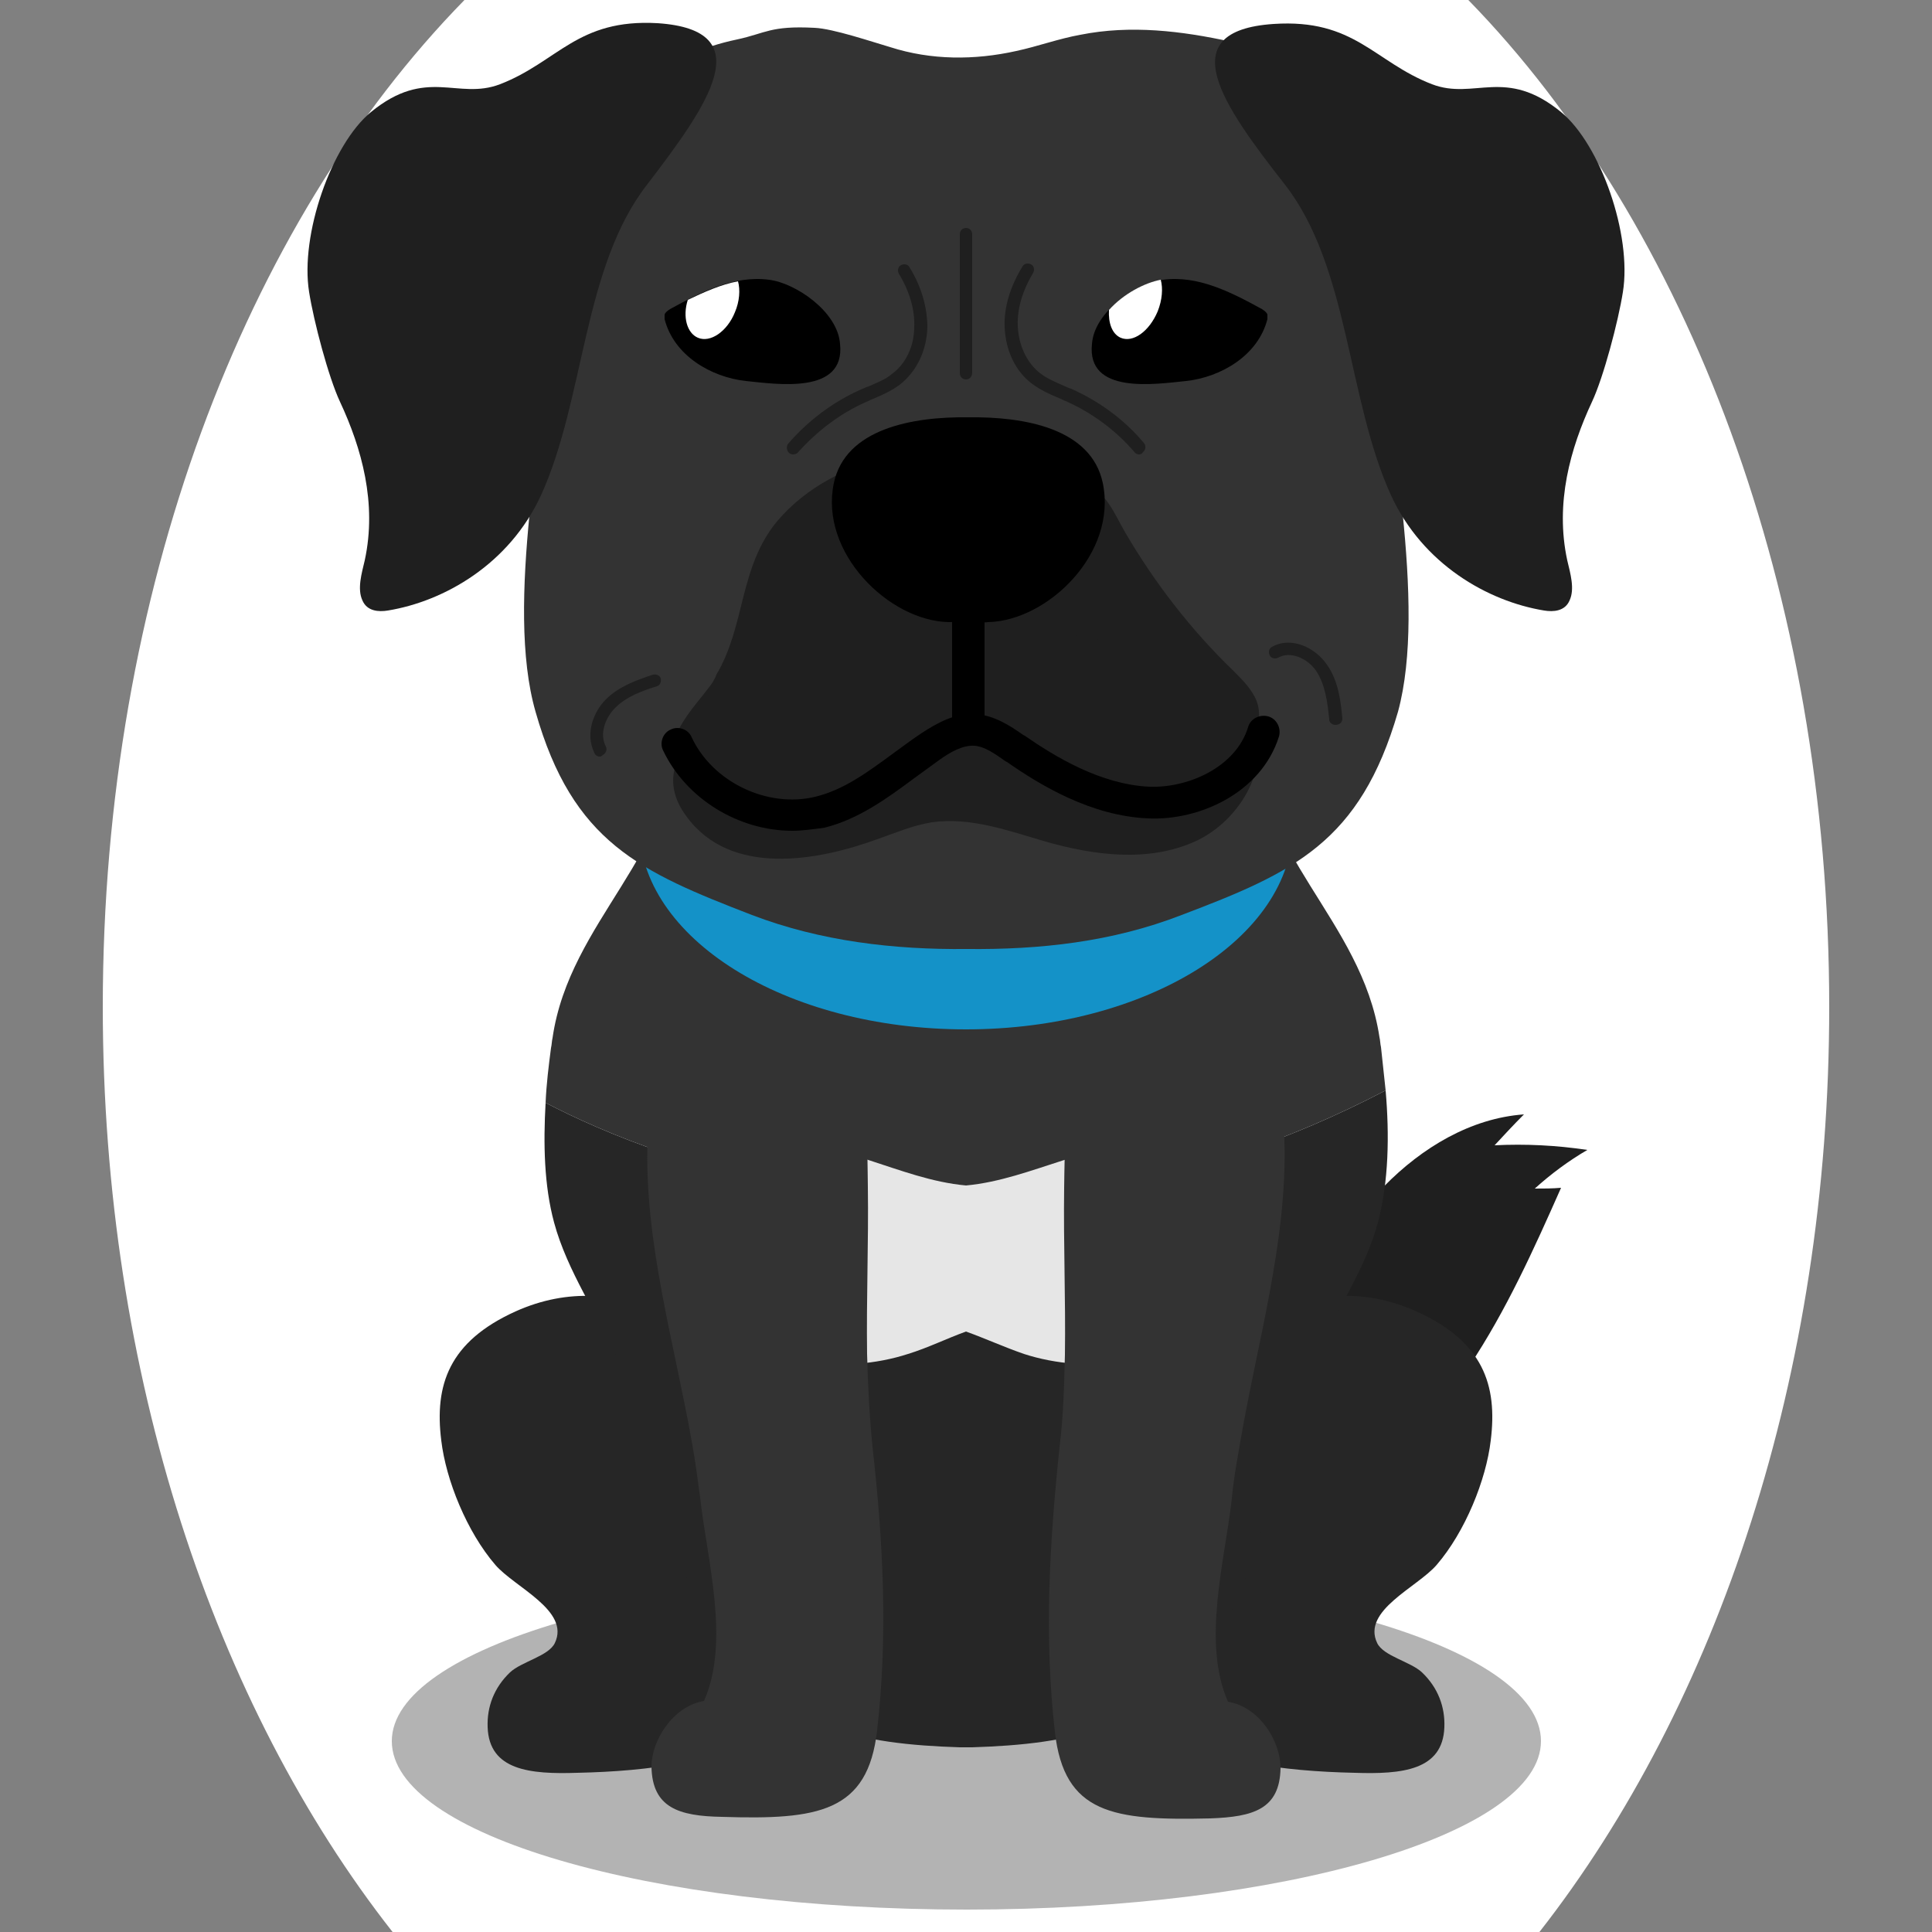 <!--?xml version="1.0" encoding="utf-8"?-->
<!-- Generator: Adobe Illustrator 25.0.1, SVG Export Plug-In . SVG Version: 6.00 Build 0)  -->
<svg version="1.1" id="Ebene_1" xmlns="http://www.w3.org/2000/svg" xmlns:xlink="http://www.w3.org/1999/xlink" x="0px" y="0px" viewBox="0 0 250 250" style="enable-background:new 0 0 250 250;" xml:space="preserve">
<rect x="0" y="0" width="250" height="250" fill="#808080" stroke="none"/>
<style type="text/css">
	.st0{fill:#1F1F1F;}
	.st1{opacity:0.3;}
	.st2{fill:#262626;}
	.st3{fill:#333333;}
	.st4{fill:#e6e6e6;}
	.st5{fill:#1492c8;}
	.st6{fill:#1F1F1F;}
	.st7{fill:#FFFFFF;}

.bgel{fill:#FFFFFF;}</style>
<path class="bgel" d="M236.7,130.3c0,47.6-14.5,90.3-37.5,119.7H50.8c-23-29.3-37.5-72.1-37.5-119.7C13.3,76.6,31.7,29,60.1,0h129.9
	C218.3,29,236.7,76.6,236.7,130.3z"></path>
<g>
	<g>
		<g>
			<path class="st0" d="M178.3,189.6c-7.3,5.9-16.2,10-25.4,10.5c-15.6,0.8-4.8-13.5,2.4-18.4c11-7.6,14.8-19,23.8-28.2
				c4.9-5,11.2-8.8,18.1-9.3c-1.3,1.3-2.6,2.7-3.8,4c4-0.2,8,0,12,0.6c-2.4,1.4-4.7,3.1-6.8,5c1.1,0,2.3,0,3.4-0.1
				c-3.5,7.9-7.1,15.9-11.9,23.1C186.9,181.4,182.9,185.9,178.3,189.6z"></path>
		</g>
	</g>
	<path class="st1" d="M199.4,225.3c0,12-33.3,21.8-74.3,21.8c-41.1,0-74.4-9.7-74.4-21.8c0-12,33.3-21.8,74.4-21.8
		C166.1,203.5,199.4,213.2,199.4,225.3z"></path>
	<g>
		<g>
			<g>
				<g>
					<g>
						<path class="st2" d="M111.1,203.3c-0.6-7.8-4.1-15.8-10.3-22.1c-8.3-8.4-20.3-17.7-34.1-11.5c-8.6,3.9-10.5,9.5-9.6,16.7
							c0.6,5.1,3.3,11.8,7,16.1c2.5,2.9,9.7,5.9,7.7,10.1c-0.8,1.7-4.3,2.4-5.8,3.8c-2.1,2-3,4.5-2.9,7.1c0.2,5.6,5.5,6.1,11.6,5.9
							c9.3-0.2,18.5-1.4,26.3-5.7C110.9,218.3,111.8,212.7,111.1,203.3z"></path>
					</g>
				</g>
			</g>
		</g>
		<g>
			<g>
				<g>
					<g>
						<path class="st2" d="M138.9,203.3c0.6-7.8,4.1-15.8,10.3-22.1c8.3-8.4,20.3-17.7,34.1-11.5c8.6,3.9,10.5,9.5,9.6,16.7
							c-0.6,5.1-3.3,11.8-7,16.1c-2.5,2.9-9.7,5.9-7.7,10.1c0.8,1.7,4.3,2.4,5.8,3.8c2.1,2,3,4.5,2.9,7.1c-0.2,5.6-5.5,6.1-11.6,5.9
							c-9.3-0.2-18.5-1.4-26.3-5.7C139.1,218.3,138.2,212.7,138.9,203.3z"></path>
					</g>
				</g>
			</g>
		</g>
	</g>
	<g>
		<path class="st3" d="M179.3,141.1c-0.2-1.9-0.4-3.8-0.6-5.6c-0.1-0.4-0.1-0.9-0.2-1.3c-2.3-15.2-16.3-23.9-15.8-39.3
			c0.5-17.2-7.4-24.1-23.1-30.9c-4.6-2-9.3-3.2-13.8-3.7c0,0,0,0-0.1,0c0,0,0,0,0,0c-0.2,0-0.4,0.1-0.7,0.1c-0.2,0-0.4-0.1-0.7-0.1
			c0,0,0,0,0,0c0,0,0,0-0.1,0c-4.6,0.5-9.2,1.7-13.8,3.7C94.7,70.9,86.9,77.9,87.3,95c0.4,15.4-13.6,24.1-15.8,39.3
			c-0.1,0.4-0.1,0.9-0.2,1.3c-0.3,2.3-0.6,4.7-0.7,7.1C85,150.2,128.2,167.8,179.3,141.1z"></path>
		<path class="st2" d="M70.6,142.7c-0.3,5.3-0.2,10.7,1.1,15.5c1.7,6.3,5.7,12,8.4,18c7.8,17.9,5.8,38.8,26.7,47.1
			c5,2,11.1,2.6,17.4,2.8c0,0,0,0,0.1,0h0c0.2,0,0.4,0,0.7,0c0.2,0,0.4,0,0.7,0h0c0,0,0,0,0.1,0c6.3-0.2,12.4-0.8,17.4-2.8
			c21-8.3,18.9-29.2,26.7-47.1c2.6-6,6.7-11.7,8.4-18c1.4-5.3,1.5-11.3,1-17.1C128.2,167.8,85,150.2,70.6,142.7z"></path>
	</g>
	<path class="st4" d="M160.7,154c-2.2-2.8-6-5.1-10.5-5.7c-8.7-1.1-16.5,4.3-25.2,5.1c-8.8-0.8-16.5-6.3-25.2-5.1
		c-4.5,0.6-8.2,2.9-10.5,5.7c-4.5,5.6-3.2,13.1,3,17.8c6.2,4.7,16.9,6.1,25.2,3.4c2.6-0.8,5-2,7.5-2.9c2.5,0.9,4.9,2,7.5,2.9
		c8.3,2.7,19,1.3,25.2-3.4C163.9,167.1,165.2,159.6,160.7,154z"></path>
	<path class="st5" d="M167.3,106.8c0,14.6-19,26.4-42.3,26.4c-23.4,0-42.3-11.8-42.3-26.4c0-14.6,19-26.4,42.3-26.4
		C148.4,80.4,167.3,92.2,167.3,106.8z"></path>
	<g>
		<path class="st3" d="M158.9,220.2c-3.4-7.7-0.4-18.3,0.5-26.3c0.2-2.3,0.6-4.5,1-6.8c2.2-13.1,6.2-26.4,5.8-39.5
			c-0.3-9.3-15.5-19.9-24.9-10.2c-3.8,4-3.5,11.6-3.6,16.3c-0.1,7.2,0.2,14.4,0.1,21.6c-0.1,4-0.2,8-0.7,12
			c-1.3,12.4-2,24.5-0.6,36.8c1.2,10.6,7.5,11.5,20.1,11.2c5.6-0.2,9-1.2,9.1-6.5C165.7,225.3,163,220.9,158.9,220.2z"></path>
		<path class="st3" d="M112.9,187.2c-0.4-4-0.6-8-0.7-12c-0.1-7.2,0.2-14.4,0.1-21.6c-0.1-4.7,0.3-12.4-3.6-16.3
			c-9.4-9.7-24.6,0.9-24.9,10.2c-0.5,13.1,3.5,26.4,5.8,39.5c0.4,2.3,0.7,4.5,1,6.8c0.9,8.1,3.9,18.6,0.5,26.3
			c-4.1,0.7-6.8,5.2-6.8,8.5c0.1,5.3,3.5,6.4,9.1,6.5c12.5,0.4,18.9-0.6,20.1-11.2C114.9,211.7,114.3,199.6,112.9,187.2z"></path>
	</g>
	<g>
		<path class="st3" d="M178.4,40.1c-0.7-9.2,0.1-19.8-5-27.7c-3.1-4.8-9.3-6-14.1-7c-6.4-1.4-13-2.2-19.5-0.9
			c-2.8,0.5-5.5,1.5-8.3,2.1c-5.4,1.2-11,1.2-16.3-0.5c-2.4-0.7-7.4-2.4-9.8-2.5c-5.7-0.3-6.3,0.7-10,1.5c-4.8,1-7.4,2.6-11.9,4.2
			c-3.3,1.2-5.8,2-8,5.5c-4.6,7.1-3.2,17.1-3.9,25.4c-1.1,14.5-6.3,38-2.3,51.9c4.8,16.9,13.5,20.7,28,26.3
			c8.9,3.4,18.4,4.5,27.8,4.4c9.4,0.1,18.8-0.9,27.8-4.4c14.5-5.5,23.1-9.4,28-26.3C184.7,78.1,179.5,54.7,178.4,40.1z"></path>
		<g>
			<path class="st0" d="M64.7,10.9c-5.5,2.1-9.5-2.3-16.7,3.6c-5.1,4.2-9.2,15.9-8,23.3c0.6,3.8,2.5,11,4,14.2
				c2.8,6,4.8,13.1,3.2,20.5c-0.4,1.7-1,3.7-0.3,5.2c0.6,1.4,2.1,1.5,3.3,1.3c7.3-1.2,15.7-6,19.8-14.9c5.7-12.5,5.4-29.6,13.8-40.3
				C91.6,13.6,98.5,3.9,85.1,3C74.7,2.4,72.2,8,64.7,10.9z"></path>
			<path class="st0" d="M185.3,10.9c5.5,2.1,9.5-2.3,16.7,3.6c5.1,4.2,9.2,15.9,8,23.3c-0.6,3.8-2.5,11-4,14.2
				c-2.8,6-4.8,13.1-3.2,20.5c0.4,1.7,1,3.7,0.3,5.2c-0.6,1.4-2.1,1.5-3.3,1.3c-7.3-1.2-15.7-6-19.8-14.9
				c-5.7-12.5-5.4-29.6-13.8-40.3c-7.9-10.1-14.8-19.8-1.4-20.7C175.3,2.4,177.8,8,185.3,10.9z"></path>
		</g>
		<path class="st6" d="M91.7,89c-2.3,3-5.2,5.9-4.6,9.5c0.4,2.2,2.1,3.9,4.1,4.8c2,0.9,4.2,1.1,6.4,1.1c8.3,0,16.6-2.9,23.3-8
			c0.8-0.6,1.6-1.3,2.5-1.6c3.1-1.1,6.2,1.5,8.9,3.5c3.9,3,8.7,5,13.6,5.3c4.9,0.3,10-1.3,13.7-4.6c2.3-2.1,4.1-5.3,3-8.3
			c-0.6-1.5-1.8-2.7-3-3.9c-5.5-5.3-10.2-11.4-14-17.9c-1.6-2.8-2.2-4.7-5.1-6.5c-2.4-1.5-5-2.5-7.8-3.2
			c-10.7-2.7-24.6-0.6-32.1,8.2c-5,6-4.1,13.5-7.9,19.9C92.5,87.9,92.1,88.5,91.7,89z"></path>
		<path class="st6" d="M113.5,108.6c2.3-0.8,4.6-1.8,7.1-2.2c5-0.7,9.9,1.1,14.7,2.5c6.3,1.8,13.3,2.7,19.3,0
			c6-2.7,10.2-10.1,7.4-16.1c-2-4.2-6.5-6.4-10.9-7.8c-16.4-5.4-34.9-4.3-50.6,3.1c-6.3,3-17.7,9.4-11.7,17.5
			C94.5,113.5,105.8,111.4,113.5,108.6z"></path>
		<g>
			<path d="M150.5,36.2c4.5-0.6,8.8,1.6,12.8,3.8c0.3,0.2,0.6,0.4,0.7,0.7c0,0.2,0,0.4,0,0.6c-1.2,4.7-6,7.5-10.5,8
				c-4,0.4-12.9,1.8-12.2-4.8C141.6,40.3,147.1,36.6,150.5,36.2z"></path>
			<path class="st7" d="M149.8,40.3c0.6-1.5,0.7-3,0.4-4.1c-2.1,0.4-4.8,1.8-6.7,3.9c-0.1,1.7,0.4,3.1,1.5,3.6
				C146.6,44.4,148.7,42.9,149.8,40.3z"></path>
			<path d="M99.5,36.2c-4.5-0.6-8.8,1.6-12.8,3.8c-0.3,0.2-0.6,0.4-0.7,0.7c0,0.2,0,0.4,0,0.6c1.2,4.7,6,7.5,10.5,8
				c4,0.4,12.9,1.8,12.2-4.8C108.4,40.3,102.9,36.6,99.5,36.2z"></path>
			<path class="st7" d="M90.3,43.7c1.6,0.7,3.8-0.8,4.8-3.3c0.6-1.4,0.7-2.9,0.4-4c-2.2,0.4-4.4,1.4-6.5,2.4
				C88.3,41,88.9,43.1,90.3,43.7z"></path>
		</g>
		<g>
			<path class="st6" d="M102.6,58.8c-0.2,0-0.4-0.1-0.5-0.2c-0.3-0.3-0.4-0.8-0.1-1.2c2.6-3,5.8-5.4,9.4-7c0.3-0.1,0.6-0.3,1-0.4
				c1.1-0.5,2.2-0.9,3-1.6c1.8-1.3,2.9-3.6,2.9-6.1c0.1-2.2-0.6-4.6-2-6.9c-0.2-0.4-0.1-0.9,0.3-1.1c0.4-0.2,0.9-0.1,1.1,0.3
				c1.6,2.6,2.3,5.3,2.3,7.8c-0.1,3-1.4,5.7-3.6,7.4c-1.1,0.8-2.2,1.3-3.4,1.8c-0.3,0.1-0.6,0.3-0.9,0.4c-3.4,1.5-6.4,3.8-8.9,6.6
				C103.1,58.7,102.9,58.8,102.6,58.8z"></path>
			<path class="st6" d="M147.4,58.8c-0.2,0-0.5-0.1-0.6-0.3c-2.4-2.8-5.5-5.1-8.9-6.6c-0.3-0.1-0.6-0.3-0.9-0.4
				c-1.2-0.5-2.3-1-3.4-1.8c-2.2-1.6-3.5-4.4-3.6-7.4c-0.1-2.5,0.7-5.2,2.3-7.8c0.2-0.4,0.7-0.5,1.1-0.3c0.4,0.2,0.5,0.7,0.3,1.1
				c-1.4,2.3-2.1,4.7-2,6.9c0.1,2.5,1.2,4.8,2.9,6.1c0.9,0.7,1.9,1.1,3,1.6c0.3,0.1,0.6,0.3,1,0.4c3.6,1.6,6.9,4,9.4,7
				c0.3,0.3,0.3,0.9-0.1,1.2C147.8,58.7,147.6,58.8,147.4,58.8z"></path>
			<path class="st6" d="M125,49.1c-0.5,0-0.8-0.4-0.8-0.8V30.3c0-0.5,0.4-0.8,0.8-0.8c0.5,0,0.8,0.4,0.8,0.8v17.9
				C125.8,48.7,125.5,49.1,125,49.1z"></path>
		</g>
		<g>
			<g>
				<path d="M142.7,62.5c-1.5-7.1-10.2-8.6-17.4-8.5c-7.3-0.1-15.9,1.5-17.4,8.5c-1.9,9,7.1,17.8,14.8,18c0.9,0,1.7,0,2.6-0.1
					c0.9,0.1,1.7,0.2,2.6,0.1C135.6,80.3,144.6,71.6,142.7,62.5z"></path>
				<path d="M102.5,107.5c-6.9,0-13.7-4.1-16.7-10.4c-0.5-1,0-2.3,1-2.7c1-0.5,2.3,0,2.7,1c2.7,5.8,9.8,9.2,16,7.7
					c3.7-0.9,6.8-3.2,10.2-5.7c1.1-0.8,2.3-1.7,3.5-2.5c2-1.3,4.4-2.7,7.1-2.5c2.4,0.2,4.4,1.5,6.1,2.7l0.2,0.1
					c3.9,2.7,9.8,6.3,16.1,6.6c5,0.2,11.2-2.5,12.8-7.7c0.3-1.1,1.5-1.7,2.6-1.4c1.1,0.3,1.7,1.5,1.4,2.6
					c-2.3,7.3-10.3,10.9-16.9,10.6c-7.4-0.3-14-4.3-18.3-7.3l-0.2-0.1c-1.4-1-2.7-1.9-4-2c-1.5-0.1-3.1,0.8-4.5,1.8
					c-1.1,0.8-2.2,1.6-3.3,2.4c-3.5,2.6-7.2,5.3-11.6,6.4C105.2,107.3,103.9,107.5,102.5,107.5z"></path>
				<path d="M125.3,96.4c-1.1,0-2.1-0.9-2.1-2.1v-16c0-1.1,0.9-2.1,2.1-2.1c1.1,0,2.1,0.9,2.1,2.1v16
					C127.4,95.5,126.4,96.4,125.3,96.4z"></path>
			</g>
			<path class="st6" d="M77.6,97.9c-0.3,0-0.6-0.2-0.7-0.5c-1.2-2.5-0.1-5.3,1.5-6.9c1.7-1.7,4-2.5,6.1-3.2c0.4-0.1,0.9,0.1,1,0.5
				c0.1,0.4-0.1,0.9-0.5,1c-1.9,0.6-3.9,1.3-5.4,2.8c-1.2,1.2-2.1,3.3-1.2,5c0.2,0.4,0,0.9-0.4,1.1C77.8,97.9,77.7,97.9,77.6,97.9z"></path>
			<path class="st6" d="M172.8,93.8c-0.4,0-0.8-0.3-0.8-0.7c-0.2-2.1-0.5-4.5-1.7-6.3c-1.1-1.6-3.3-2.6-4.9-1.7
				c-0.4,0.2-0.9,0.1-1.1-0.3c-0.2-0.4-0.1-0.9,0.3-1.1c2.5-1.4,5.6,0.1,7.1,2.3c1.5,2.1,1.8,4.8,2,7
				C173.7,93.4,173.4,93.8,172.8,93.8C172.9,93.8,172.9,93.8,172.8,93.8z"></path>
		</g>
	</g>
</g>
</svg>
